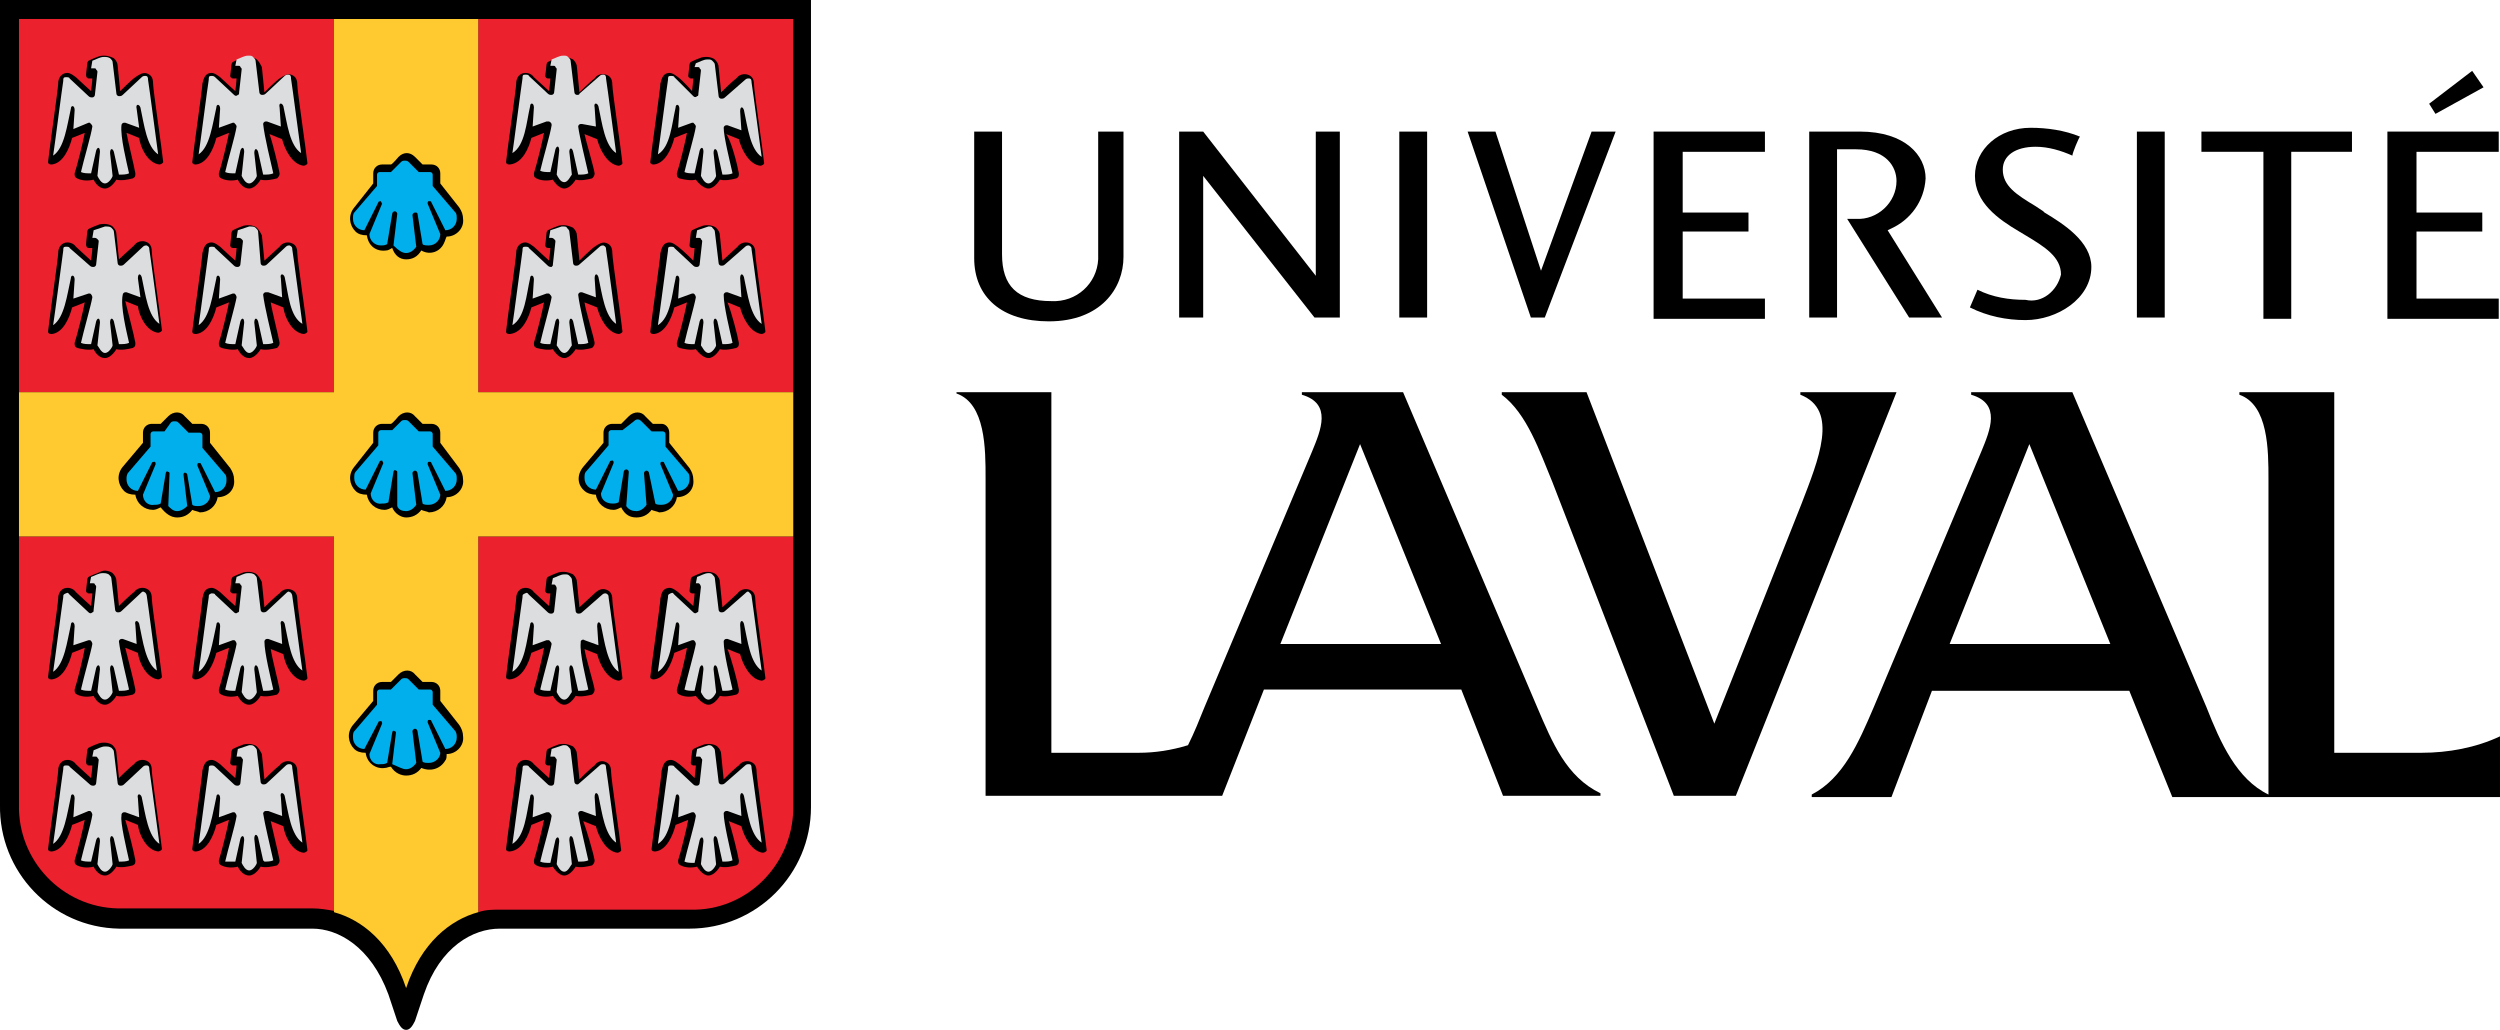 <svg xmlns="http://www.w3.org/2000/svg" xmlns:xlink="http://www.w3.org/1999/xlink" id="Layer_1" x="0px" y="0px" viewBox="0 0 197.6 81.4" style="enable-background:new 0 0 197.6 81.4;" xml:space="preserve"><style type="text/css">	.st0{fill:#EB212E;}	.st1{fill:#FFCA30;}	.st2{fill:#00AFEC;}	.st3{fill:#DCDDDE;}</style><path d="M86.8,10.4h2v9.9c0,2.5-1.8,5.1-5.9,5.1c-3.7,0-5.9-1.9-5.9-5v-10h2.2v9.7c0,2.5,1.2,3.7,3.9,3.7c2,0.1,3.6-1.4,3.7-3.3  c0-0.1,0-0.2,0-0.4C86.8,20.1,86.8,10.4,86.8,10.4z"></path><path d="M95.1,10.4h-1.9v14.7h1.9V13.9l8.8,11.2h2V10.4H104v11.4L95.1,10.4z"></path><path d="M112.8,10.4v14.7h-2.2V10.4H112.8z"></path><path d="M116,10.4h2.2l3.6,11l4-11h1.9l-5.6,14.7H121L116,10.4z"></path><path d="M139.5,10.4V12H133v4.8h5.2v1.5H133v5.3h6.5v1.6h-8.8V10.4H139.5z"></path><path d="M149.2,18.2l0.2-0.1c1.6-0.7,2.7-2.2,2.8-4c0-1.8-1.6-3.7-5.2-3.7h-4v14.7h2.2V11.8h1.5c2.4,0,3.2,1.4,3.2,2.5  c0,1.7-1.5,3.1-3.2,3h-0.1H146l4.9,7.8h2.6L149.2,18.2z"></path><path d="M162.9,21.7c0-1.4-1.3-2.2-2.8-3.1l-0.5-0.3c-1.7-1-3.5-2.3-3.5-4.4s1.9-3.8,4.4-3.8c1.3,0,2.7,0.2,3.9,0.7  c-0.1,0.1-0.6,1.3-0.6,1.5c-0.9-0.4-1.9-0.7-2.9-0.7c-1.6,0-2.6,0.7-2.6,1.8c0,1.3,1.1,2,2.6,2.9l0.6,0.4l0.1,0.1  c1.5,0.9,3.7,2.3,3.7,4.3c0,2.5-2.7,4.2-5.2,4.2c-1.5,0-3-0.3-4.4-1l0.6-1.4l0,0c1.2,0.6,2.5,0.8,3.8,0.8  C161.4,24,162.6,23,162.9,21.7z"></path><path d="M171.1,10.4v14.7h-2.2V10.4H171.1z"></path><path d="M185.9,10.4V12h-4.8v13.2h-2.2V12H174v-1.6H185.9z"></path><path d="M191,12v4.8h5.2v1.5H191v5.3h6.5v1.6h-8.8V10.4h8.8V12H191z"></path><path d="M195.4,5.6l0.9,1.3L192.5,9L192,8.2L195.4,5.6z"></path><path d="M142.3,31v0.2c3.1,1.2,1.4,5.2,0.1,8.6l-6.9,17.4L125.4,31h-6.7v0.2c2,1.5,3,4.5,4,6.9l9.6,24.8h4.9L149.9,31H142.3z"></path><path d="M197.6,58.2c-1.9,0.9-4.1,1.3-6.2,1.3h-6.9V31H177v0.2c2.3,0.8,2.3,4.4,2.3,6.7v24.9c-2.5-1.2-3.8-4.1-4.9-6.9L163.8,31h-8  v0.2c2.4,0.7,1.5,2.8,0.8,4.5l-8.5,20.2c-1.2,2.8-2.4,5.6-4.9,6.9V63h6.3l3.2-8.4h15.6l3.4,8.4h25.9V58.2z M154.1,50.9l6.3-15.8  l6.4,15.8H154.1z"></path><path d="M121.5,55.9L110.9,31h-8v0.2c2.4,0.7,1.5,2.8,0.8,4.5l0,0l-8.5,20.2c-0.4,1-0.8,2-1.3,3c-1.3,0.4-2.6,0.6-3.9,0.6h-6.9V31  h-7.5v0.1c2.3,0.8,2.3,4.4,2.3,6.7v25.1h18.7l3.3-8.4h15.6l3.3,8.4h7.7v-0.2C123.8,61.4,122.7,58.7,121.5,55.9z M101.2,50.9  l6.3-15.8l6.4,15.8H101.2z"></path><path d="M0,0v63.6c-0.1,5.3,4.1,9.7,9.4,9.8c0.1,0,0.1,0,0.2,0h15.1c2,0,4.6,1.4,6,5.2l0.7,2.1c0.2,0.4,0.4,0.7,0.7,0.7  c0.3,0,0.5-0.3,0.7-0.7l0.7-2.1c1.3-3.8,3.9-5.2,6-5.2h15c5.3,0,9.6-4.3,9.6-9.6c0-0.1,0-0.1,0-0.2V0H0z"></path><rect x="1.5" y="1.5" class="st0" width="24.9" height="29.5"></rect><path class="st0" d="M1.5,42.4v21.2c-0.1,4.4,3.4,8.1,7.8,8.2c0.1,0,0.2,0,0.3,0h15.1c0.6,0,1.2,0.1,1.7,0.2V42.4H1.5z"></path><rect x="37.8" y="1.5" class="st0" width="24.9" height="29.5"></rect><path class="st0" d="M37.8,72.1c0.6-0.2,1.1-0.2,1.7-0.2h15.1c4.4,0.1,8-3.5,8.1-7.9c0-0.1,0-0.2,0-0.3V42.4H37.8V72.1z"></path><path class="st1" d="M37.8,31V1.5H26.4V31H1.5v11.4h24.9v29.7c2.2,0.6,4.5,2.4,5.7,6c1.2-3.6,3.5-5.4,5.7-6V42.4h24.9V31H37.8z"></path><path d="M10.7,13.7c0,0.2,0,0.3-0.2,0.4c-0.4,0.1-0.9,0.2-1.3,0.1c0,0-0.4,0.7-0.9,0.7c-0.6,0-0.9-0.7-0.9-0.7  c-0.4,0.1-0.9,0.1-1.3-0.1c-0.2-0.1-0.2-0.2-0.2-0.4c0.2-0.6,0.7-2.6,0.8-3.2l-1,0.4c-0.2,0.8-0.7,2-1.6,2.1c-0.1,0-0.3,0-0.3-0.2  c0.1-1,0.8-5.8,0.8-6.2s0.2-0.7,0.5-0.8s0.5,0,0.9,0.3c0.3,0.3,1.2,1.1,1.2,1.1s0.1-0.8,0.1-1H7c-0.1,0-0.2-0.1-0.2-0.3L6.9,5  C6.9,4.9,7,4.8,7,4.8s0.4-0.2,0.7-0.3c0.2-0.1,0.4-0.1,0.6-0.1c0.2,0,0.5,0.1,0.7,0.2C9.2,4.8,9.3,5,9.3,5.2l0.2,2  c0,0,0.9-0.9,1.2-1.1c0.3-0.2,0.6-0.4,0.9-0.3s0.5,0.3,0.5,0.8s0.7,5.2,0.8,6.2c0,0.1-0.2,0.2-0.3,0.2c-0.9-0.1-1.5-1.3-1.6-2.1  l-1-0.4C10.1,11.1,10.6,13.1,10.7,13.7z"></path><path d="M22.1,13.7c0,0.2-0.1,0.3-0.2,0.4c-0.4,0.1-0.9,0.2-1.3,0.1c0,0-0.4,0.7-0.9,0.7c-0.6,0-0.9-0.7-0.9-0.7  c-0.4,0.1-0.9,0.1-1.3-0.1c-0.2-0.1-0.2-0.2-0.2-0.4c0.2-0.6,0.7-2.6,0.8-3.2l-1,0.4c-0.2,0.8-0.7,2-1.6,2.1c-0.1,0-0.3,0-0.3-0.2  c0.1-1,0.8-5.8,0.8-6.2c0.1-0.4,0.2-0.7,0.5-0.8s0.5,0,0.9,0.3c0.3,0.3,1.2,1.1,1.2,1.1s0.1-0.8,0.1-1h-0.3c-0.1,0-0.2-0.1-0.2-0.2  l0.1-0.9c0-0.1,0.1-0.2,0.1-0.2s0.4-0.2,0.7-0.3c0.2-0.1,0.4-0.1,0.6-0.1c0.2,0,0.5,0.1,0.6,0.2c0.2,0.2,0.3,0.4,0.4,0.6l0.2,2  c0,0,0.9-0.9,1.2-1.1C22.4,6,22.7,5.8,23,5.9s0.5,0.3,0.5,0.8s0.7,5.2,0.8,6.2c0,0.1-0.2,0.2-0.3,0.2c-0.9-0.1-1.5-1.3-1.7-2.1  l-1-0.4C21.5,11.1,22,13.1,22.1,13.7z"></path><path d="M10.7,27.1c0,0.2,0,0.3-0.2,0.4c-0.4,0.1-0.9,0.2-1.3,0.1c0,0-0.4,0.7-0.9,0.7c-0.6,0-0.9-0.7-0.9-0.7  c-0.4,0.1-0.9,0-1.3-0.1c-0.2-0.1-0.2-0.2-0.2-0.4c0.2-0.6,0.7-2.6,0.8-3.2l-1,0.4c-0.2,0.8-0.7,2-1.6,2.1c-0.1,0-0.3,0-0.3-0.2  c0.1-1,0.8-5.8,0.8-6.2s0.2-0.7,0.5-0.8c0.3-0.1,0.7,0,0.9,0.3l1.2,1.1c0,0,0.1-0.8,0.1-1H7c-0.1,0-0.2-0.1-0.2-0.3l0,0l0.1-1  c0-0.1,0.1-0.2,0.1-0.2s0.4-0.2,0.7-0.3c0.2-0.1,0.4-0.1,0.6-0.1c0.2,0,0.5,0.1,0.6,0.2c0.2,0.2,0.3,0.4,0.3,0.6l0.2,2l1.2-1.1  c0.2-0.3,0.6-0.4,0.9-0.3c0.3,0.1,0.5,0.3,0.5,0.8s0.7,5.2,0.8,6.2c0,0.1-0.2,0.2-0.3,0.2c-0.9-0.1-1.5-1.3-1.6-2.1l-1-0.4  C10.1,24.6,10.6,26.5,10.7,27.1z"></path><path d="M22.1,27.1c0,0.2-0.1,0.3-0.2,0.4c-0.4,0.1-0.9,0.2-1.3,0.1c0,0-0.4,0.7-0.9,0.7c-0.6,0-0.9-0.7-0.9-0.7  c-0.4,0.1-0.9,0-1.3-0.1c-0.2-0.1-0.2-0.2-0.2-0.4c0.2-0.6,0.7-2.6,0.8-3.2l-1,0.4c-0.2,0.8-0.7,2-1.6,2.1c-0.1,0-0.3,0-0.3-0.2  c0.1-1,0.8-5.8,0.8-6.2c0.1-0.4,0.2-0.7,0.5-0.8c0.3-0.1,0.5,0,0.9,0.3c0.3,0.3,1.2,1.1,1.2,1.1s0.1-0.8,0.1-1h-0.3  c-0.1,0-0.2-0.1-0.2-0.2l0,0l0.1-1c0-0.1,0.1-0.2,0.1-0.2s0.4-0.2,0.7-0.3c0.2-0.1,0.4-0.1,0.6-0.1c0.2,0,0.5,0.1,0.6,0.2  c0.2,0.2,0.3,0.4,0.4,0.6l0.2,2l1.2-1.1c0.2-0.3,0.6-0.4,0.9-0.3c0.3,0.1,0.5,0.3,0.5,0.8s0.7,5.2,0.8,6.2c0,0.1-0.2,0.2-0.3,0.2  c-0.9-0.1-1.5-1.3-1.6-2.1l-1-0.4C21.5,24.6,22,26.5,22.1,27.1z"></path><path d="M47,13.7c0,0.2-0.1,0.3-0.2,0.4c-0.4,0.1-0.9,0.2-1.3,0.1c0,0-0.4,0.7-0.9,0.7s-0.9-0.7-0.9-0.7c-0.4,0.1-0.9,0.1-1.3-0.1  c-0.2-0.1-0.2-0.2-0.2-0.4c0.2-0.6,0.7-2.6,0.8-3.2l-1,0.4c-0.2,0.8-0.7,2-1.7,2.1c-0.1,0-0.3,0-0.3-0.2c0.1-1,0.8-5.8,0.8-6.2  s0.2-0.7,0.5-0.8s0.7,0,0.9,0.3l1.2,1.1c0,0,0.1-0.8,0.1-1h-0.2c-0.1,0-0.2-0.1-0.2-0.2l0.1-0.9c0-0.1,0.1-0.2,0.1-0.2  s0.4-0.2,0.7-0.3c0.2-0.1,0.4-0.1,0.6-0.1s0.5,0.1,0.7,0.2c0.2,0.2,0.3,0.4,0.3,0.6l0.2,2c0,0,0.9-0.9,1.2-1.1  c0.2-0.3,0.5-0.4,0.9-0.3c0.3,0.1,0.5,0.3,0.5,0.8s0.7,5.2,0.8,6.2c0,0.1-0.2,0.2-0.3,0.2C48,13,47.4,11.8,47.2,11l-1-0.4  C46.3,11.1,46.9,13.1,47,13.7z"></path><path d="M58.4,13.7c0,0.2,0,0.3-0.2,0.4c-0.4,0.1-0.9,0.2-1.3,0.1c0,0-0.4,0.7-0.9,0.7s-1-0.7-1-0.7c-0.4,0.1-0.9,0-1.3-0.1  c-0.2-0.1-0.2-0.2-0.2-0.4c0.2-0.6,0.7-2.6,0.8-3.2l-1,0.4c-0.2,0.8-0.7,2-1.6,2.1c-0.1,0-0.3,0-0.3-0.2c0.1-1,0.8-5.8,0.8-6.2  c0.1-0.4,0.2-0.7,0.5-0.8s0.5,0,0.9,0.3s1.1,1.1,1.1,1.1s0.1-0.8,0.1-1h-0.2c-0.1,0-0.2-0.1-0.2-0.2l0.1-0.9c0-0.1,0.1-0.2,0.1-0.2  s0.4-0.2,0.7-0.3c0.2-0.1,0.4-0.1,0.6-0.1s0.5,0.1,0.6,0.2c0.2,0.2,0.3,0.4,0.3,0.6l0.2,2c0,0,0.9-0.9,1.2-1.1  c0.2-0.3,0.6-0.4,0.9-0.3c0.3,0.1,0.5,0.3,0.5,0.8s0.7,5.2,0.8,6.2c0,0.1-0.2,0.2-0.3,0.2c-0.9-0.1-1.5-1.3-1.7-2.1l-1-0.4  C57.8,11.1,58.3,13.1,58.4,13.7z"></path><path d="M47,27.1c0,0.2-0.1,0.3-0.2,0.4c-0.4,0.1-0.9,0.2-1.3,0.1c0,0-0.4,0.7-0.9,0.7s-0.9-0.7-0.9-0.7c-0.4,0.1-0.9,0-1.3-0.1  c-0.2-0.1-0.2-0.2-0.2-0.4c0.2-0.6,0.7-2.6,0.8-3.2l-1,0.4c-0.2,0.8-0.7,2-1.7,2.1c-0.1,0-0.3,0-0.3-0.2c0.1-1,0.8-5.8,0.8-6.2  s0.2-0.7,0.5-0.8s0.5,0,0.9,0.3l1.2,1.1c0,0,0.1-0.8,0.1-1h-0.2c-0.1,0-0.2-0.1-0.2-0.2l0.1-1c0-0.1,0.1-0.2,0.1-0.2  s0.4-0.2,0.7-0.3c0.2-0.1,0.4-0.1,0.6-0.1s0.5,0.1,0.7,0.2c0.2,0.2,0.3,0.4,0.3,0.6l0.2,2c0,0,0.9-0.9,1.2-1.1s0.6-0.4,0.9-0.3  s0.5,0.3,0.5,0.8s0.7,5.2,0.8,6.2c0,0.1-0.2,0.2-0.3,0.2c-0.9-0.1-1.5-1.3-1.7-2.1l-1-0.4C46.3,24.6,46.9,26.5,47,27.1z"></path><path d="M58.4,27.1c0,0.2,0,0.3-0.2,0.4c-0.4,0.1-0.9,0.2-1.3,0.1c0,0-0.4,0.7-0.9,0.7s-1-0.7-1-0.7c-0.4,0.1-0.9,0-1.3-0.1  c-0.2-0.1-0.2-0.2-0.2-0.4c0.2-0.6,0.7-2.6,0.8-3.2l-1,0.4c-0.2,0.8-0.7,2-1.6,2.1c-0.1,0-0.3,0-0.3-0.2c0.1-1,0.8-5.8,0.8-6.2  c0.1-0.4,0.2-0.7,0.5-0.8s0.5,0,0.9,0.3s1.2,1.1,1.2,1.1s0.1-0.8,0.1-1h-0.2c-0.1,0-0.2-0.1-0.2-0.2l0.1-1c0-0.1,0.1-0.2,0.1-0.2  s0.4-0.2,0.7-0.3c0.2-0.1,0.4-0.1,0.6-0.1s0.5,0.1,0.6,0.2c0.2,0.2,0.3,0.4,0.3,0.6l0.2,2l1.2-1.1c0.2-0.3,0.6-0.4,0.9-0.3  s0.5,0.3,0.5,0.8s0.7,5.2,0.8,6.2c0,0.1-0.2,0.2-0.3,0.2c-0.9-0.1-1.5-1.3-1.7-2.1l-1-0.4C57.8,24.6,58.3,26.5,58.4,27.1z"></path><path d="M10.7,54.5c0,0.2,0,0.3-0.2,0.4C10.1,55,9.6,55.1,9.2,55c0,0-0.4,0.7-0.9,0.7c-0.6,0-0.9-0.7-0.9-0.7  c-0.4,0.1-0.9,0.1-1.3-0.1c-0.2-0.1-0.2-0.2-0.2-0.4c0.2-0.6,0.7-2.6,0.8-3.3l-1,0.4c-0.2,0.8-0.7,2-1.6,2.1c-0.1,0-0.3,0-0.3-0.2  c0.1-1,0.8-5.8,0.8-6.2s0.2-0.7,0.5-0.8c0.3-0.1,0.7,0,0.9,0.3c0.2,0.2,1.2,1.1,1.2,1.1s0.1-0.8,0.1-1H7c-0.1,0-0.2-0.1-0.2-0.2  l0.1-0.9c0-0.1,0.1-0.2,0.1-0.2s0.4-0.2,0.7-0.3c0.2-0.1,0.4-0.2,0.6-0.2c0.2,0,0.5,0.1,0.6,0.2c0.2,0.2,0.3,0.4,0.3,0.6l0.2,2  c0,0,0.9-0.9,1.2-1.1c0.2-0.3,0.6-0.4,0.9-0.3c0.3,0.1,0.5,0.3,0.5,0.8s0.7,5.2,0.8,6.2c0,0.1-0.2,0.2-0.3,0.2  c-0.9-0.1-1.5-1.3-1.6-2.1l-1-0.4C10.1,52,10.6,53.9,10.7,54.5z"></path><path d="M22.1,54.5c0,0.2-0.1,0.3-0.2,0.4C21.5,55,21,55.1,20.6,55c0,0-0.4,0.7-0.9,0.7c-0.6,0-0.9-0.7-0.9-0.7  c-0.4,0.1-0.9,0.1-1.3-0.1c-0.2-0.1-0.2-0.2-0.2-0.4c0.2-0.6,0.7-2.6,0.8-3.3l-1,0.4c-0.2,0.8-0.7,2-1.6,2.1c-0.1,0-0.3,0-0.3-0.2  c0.1-1,0.8-5.8,0.8-6.2c0.1-0.5,0.2-0.7,0.5-0.8c0.3-0.1,0.5,0,0.9,0.3c0.3,0.3,1.2,1.1,1.2,1.1s0.1-0.8,0.1-1h-0.3  c-0.1,0-0.2-0.1-0.2-0.2l0.1-0.9c0-0.1,0.1-0.2,0.1-0.2s0.4-0.2,0.7-0.3c0.2-0.1,0.4-0.1,0.6-0.1c0.2,0,0.5,0.1,0.6,0.2  c0.2,0.2,0.3,0.4,0.4,0.6l0.2,2c0,0,0.9-0.9,1.2-1.1c0.2-0.3,0.6-0.4,0.9-0.3c0.3,0.1,0.5,0.3,0.5,0.8s0.7,5.2,0.8,6.2  c0,0.1-0.2,0.2-0.3,0.2c-0.9-0.1-1.5-1.3-1.6-2.1l-1-0.4C21.5,52,22,53.9,22.1,54.5z"></path><path d="M10.7,68c0,0.2,0,0.3-0.2,0.4c-0.4,0.1-0.9,0.2-1.3,0.1c0,0-0.4,0.7-0.9,0.7c-0.6,0-0.9-0.7-0.9-0.7  c-0.4,0.1-0.9,0.1-1.3-0.1c-0.2-0.1-0.2-0.2-0.2-0.4c0.2-0.6,0.7-2.6,0.8-3.2l-1,0.4c-0.2,0.8-0.7,2-1.6,2.1c-0.1,0-0.3,0-0.3-0.2  c0.1-1,0.8-5.8,0.8-6.2s0.2-0.7,0.5-0.8c0.3-0.1,0.7,0,0.9,0.3c0.2,0.2,1.2,1.1,1.2,1.1s0.1-0.8,0.1-1H7c-0.1,0-0.2-0.1-0.2-0.3l0,0  l0.1-0.9c0-0.1,0.1-0.2,0.1-0.2s0.4-0.2,0.7-0.3c0.2-0.1,0.4-0.1,0.6-0.1c0.2,0,0.5,0.1,0.6,0.2c0.2,0.2,0.3,0.4,0.3,0.6l0.2,2  c0,0,0.9-0.9,1.2-1.1c0.2-0.3,0.6-0.4,0.9-0.3c0.3,0.1,0.5,0.3,0.5,0.8s0.7,5.2,0.8,6.2c0,0.1-0.2,0.2-0.3,0.2  c-0.9-0.1-1.5-1.3-1.6-2.1l-1-0.4C10.1,65.4,10.6,67.4,10.7,68z"></path><path d="M22.1,68c0,0.2-0.1,0.3-0.2,0.4c-0.4,0.1-0.9,0.2-1.3,0.1c0,0-0.4,0.7-0.9,0.7c-0.6,0-0.9-0.7-0.9-0.7  c-0.4,0.1-0.9,0.1-1.3-0.1c-0.2-0.1-0.2-0.2-0.2-0.4c0.2-0.6,0.7-2.6,0.8-3.2l-1,0.4c-0.2,0.8-0.7,2-1.6,2.1c-0.1,0-0.3,0-0.3-0.2  c0.1-1,0.8-5.8,0.8-6.2c0.1-0.4,0.2-0.7,0.5-0.8c0.3-0.1,0.5,0,0.9,0.3c0.3,0.3,1.2,1.1,1.2,1.1s0.1-0.8,0.1-1h-0.3  c-0.1,0-0.2-0.1-0.2-0.2l0.1-0.9c0-0.1,0.1-0.2,0.1-0.2s0.4-0.2,0.7-0.3c0.2-0.1,0.4-0.1,0.6-0.1c0.2,0,0.5,0.1,0.6,0.2  c0.2,0.2,0.3,0.4,0.4,0.6l0.2,2c0,0,0.9-0.9,1.2-1.1c0.2-0.3,0.6-0.4,0.9-0.3c0.3,0.1,0.5,0.3,0.5,0.8s0.7,5.2,0.8,6.2  c0,0.1-0.2,0.2-0.3,0.2c-0.9-0.1-1.5-1.3-1.6-2.1l-1-0.4C21.5,65.4,22,67.4,22.1,68z"></path><path d="M47,54.5c0,0.2-0.1,0.3-0.2,0.4c-0.4,0.1-0.9,0.2-1.3,0.1c0,0-0.4,0.7-0.9,0.7S43.7,55,43.7,55c-0.4,0.1-0.9,0.1-1.3-0.1  c-0.2-0.1-0.2-0.2-0.2-0.4c0.2-0.6,0.7-2.6,0.8-3.3l-1,0.4c-0.2,0.8-0.7,2-1.7,2.1c-0.1,0-0.3,0-0.3-0.2c0.1-1,0.8-5.8,0.8-6.2  s0.2-0.7,0.5-0.8c0.3-0.1,0.7,0,0.9,0.3l1.2,1.1c0,0,0.1-0.8,0.1-1h-0.2c-0.1,0-0.2-0.1-0.2-0.2l0.1-0.9c0-0.1,0.1-0.2,0.1-0.2  s0.4-0.2,0.7-0.3c0.2-0.1,0.4-0.1,0.6-0.1s0.5,0.1,0.7,0.2c0.2,0.2,0.3,0.4,0.3,0.6l0.2,2l1.2-1.1c0.3-0.3,0.6-0.4,0.9-0.3  s0.5,0.3,0.5,0.8s0.7,5.2,0.8,6.2c0,0.1-0.2,0.2-0.3,0.2c-0.9-0.1-1.5-1.3-1.7-2.1l-1-0.4C46.3,52,46.9,53.9,47,54.5z"></path><path d="M58.4,54.5c0,0.2,0,0.3-0.2,0.4c-0.4,0.1-0.9,0.2-1.3,0.1c0,0-0.4,0.7-0.9,0.7S55,55,55,55c-0.4,0.1-0.9,0.1-1.3-0.1  c-0.2-0.1-0.2-0.2-0.2-0.4c0.2-0.6,0.7-2.6,0.8-3.3l-1,0.4c-0.2,0.8-0.7,2-1.6,2.1c-0.1,0-0.3,0-0.3-0.2c0.1-1,0.8-5.8,0.8-6.2  c0.1-0.5,0.2-0.7,0.5-0.8s0.5,0,0.9,0.3l1.2,1.1c0,0,0.1-0.8,0.1-1h-0.2c-0.1,0-0.2-0.1-0.2-0.2l0.1-0.9c0-0.1,0.1-0.2,0.1-0.2  s0.4-0.2,0.7-0.3c0.2-0.1,0.4-0.1,0.6-0.1s0.5,0.1,0.6,0.2c0.2,0.2,0.3,0.4,0.3,0.6l0.2,2l1.2-1.1c0.2-0.3,0.6-0.4,0.9-0.3  s0.5,0.3,0.5,0.8s0.7,5.2,0.8,6.2c0,0.1-0.2,0.2-0.3,0.2c-0.9-0.1-1.5-1.3-1.7-2.1l-1-0.4C57.8,52,58.3,53.9,58.4,54.5z"></path><path d="M47,68c0,0.2-0.1,0.3-0.2,0.4c-0.4,0.1-0.9,0.2-1.3,0.1c0,0-0.4,0.7-0.9,0.7s-0.9-0.7-0.9-0.7c-0.4,0.1-0.9,0.1-1.3-0.1  c-0.2-0.1-0.2-0.2-0.2-0.4c0.2-0.6,0.7-2.6,0.8-3.2l-1,0.4c-0.2,0.8-0.7,2-1.7,2.1c-0.1,0-0.3,0-0.3-0.2c0.1-1,0.8-5.8,0.8-6.2  s0.2-0.7,0.5-0.8c0.3-0.1,0.7,0,0.9,0.3l1.2,1.1c0,0,0.1-0.8,0.1-1h-0.2c-0.1,0-0.2-0.1-0.2-0.2l0.1-0.9c0-0.1,0.1-0.2,0.1-0.2  s0.4-0.2,0.7-0.3c0.2-0.1,0.4-0.1,0.6-0.1s0.5,0.1,0.7,0.2c0.2,0.2,0.3,0.4,0.3,0.6l0.2,2c0,0,0.9-0.9,1.2-1.1  c0.2-0.3,0.5-0.4,0.8-0.3s0.5,0.3,0.5,0.8s0.7,5.2,0.8,6.2c0,0.1-0.2,0.2-0.3,0.2c-0.9-0.1-1.5-1.3-1.7-2.1l-1-0.4  C46.3,65.4,46.9,67.4,47,68z"></path><path d="M58.4,68c0,0.2,0,0.3-0.2,0.4c-0.4,0.1-0.9,0.2-1.3,0.1c0,0-0.4,0.7-0.9,0.7s-0.9-0.7-0.9-0.7c-0.4,0.1-0.9,0.1-1.3-0.1  c-0.2-0.1-0.2-0.2-0.2-0.4c0.2-0.6,0.7-2.6,0.8-3.2l-1,0.4c-0.2,0.8-0.7,2-1.6,2.1c-0.1,0-0.3,0-0.3-0.2c0.1-1,0.8-5.8,0.8-6.2  c0.1-0.4,0.2-0.7,0.5-0.8s0.5,0,0.9,0.3s1.2,1.1,1.2,1.1s0.1-0.8,0.1-1h-0.2c-0.1,0-0.2-0.1-0.2-0.2l0.1-0.9c0-0.1,0.1-0.2,0.1-0.2  s0.4-0.2,0.7-0.3c0.2-0.1,0.4-0.1,0.6-0.1s0.5,0.1,0.6,0.2c0.2,0.2,0.3,0.4,0.3,0.6l0.2,2c0,0,0.9-0.9,1.2-1.1  c0.2-0.3,0.6-0.4,0.9-0.3s0.5,0.3,0.5,0.8s0.7,5.2,0.8,6.2c0,0.1-0.2,0.2-0.3,0.2c-0.9-0.1-1.5-1.3-1.7-2.1l-1-0.4  C57.8,65.4,58.3,67.4,58.4,68z"></path><path d="M32.1,20.5c0.5,0,0.9-0.2,1.2-0.7c0.7,0.4,1.5,0.1,1.8-0.6c0.1-0.2,0.1-0.3,0.2-0.5c0.8,0,1.4-0.7,1.3-1.4  c0-0.3-0.1-0.6-0.3-0.9l-1.5-1.9v-0.8c0-0.4-0.3-0.7-0.7-0.7h-0.7c-0.1-0.1-0.6-0.6-0.6-0.6c-0.4-0.4-0.9-0.4-1.3,0  c0,0-0.5,0.6-0.6,0.6h-0.7c-0.4,0-0.7,0.3-0.7,0.7v0.8L28,16.4c-0.5,0.6-0.4,1.4,0.1,1.9c0.2,0.2,0.5,0.3,0.9,0.3  c0.1,0.8,0.7,1.3,1.5,1.2c0.2,0,0.3-0.1,0.5-0.2C31.2,20.2,31.6,20.5,32.1,20.5z"></path><path d="M32.1,40.9c0.5,0,0.9-0.2,1.2-0.6c0.2,0.1,0.4,0.1,0.6,0.2c0.7,0,1.3-0.5,1.4-1.2c0.8,0,1.4-0.7,1.3-1.4  c0-0.3-0.1-0.6-0.3-0.9l-1.5-2v-0.8c0-0.4-0.3-0.7-0.7-0.7l0,0h-0.7c-0.1-0.1-0.6-0.6-0.6-0.6c-0.3-0.4-0.9-0.4-1.3,0l0,0  c0,0-0.5,0.6-0.6,0.6h-0.7c-0.4,0-0.7,0.3-0.7,0.7l0,0V35L28,36.9c-0.5,0.6-0.4,1.4,0.1,1.9c0.2,0.2,0.5,0.3,0.9,0.3  c0.1,0.7,0.7,1.2,1.4,1.2c0.2,0,0.4-0.1,0.6-0.2C31.2,40.6,31.7,40.9,32.1,40.9z"></path><path d="M14,40.9c0.5,0,0.9-0.2,1.2-0.6c0.2,0.1,0.4,0.1,0.6,0.2c0.7,0,1.3-0.5,1.4-1.2c0.8,0,1.4-0.6,1.3-1.4  c0-0.3-0.1-0.6-0.3-0.9l-1.6-2v-0.8c0-0.4-0.3-0.7-0.7-0.7l0,0h-0.7c-0.1-0.1-0.6-0.6-0.6-0.6c-0.3-0.4-0.9-0.4-1.3,0l0,0l-0.6,0.6  H12c-0.4,0-0.7,0.3-0.7,0.7l0,0V35l-1.6,1.9c-0.5,0.6-0.4,1.4,0.1,1.9c0.2,0.2,0.5,0.3,0.9,0.3c0.1,0.7,0.7,1.2,1.4,1.2  c0.2,0,0.4-0.1,0.6-0.2C13.1,40.6,13.5,40.9,14,40.9z"></path><path d="M50.3,40.9c0.5,0,0.9-0.2,1.2-0.6c0.2,0.1,0.4,0.1,0.6,0.2c0.7,0,1.3-0.5,1.4-1.2c0.8,0,1.4-0.6,1.3-1.4  c0-0.3-0.1-0.6-0.3-0.9l-1.6-2v-0.8c0-0.4-0.3-0.7-0.6-0.7l0,0h-0.7L51,32.9c-0.3-0.4-0.9-0.4-1.3,0l0,0l-0.6,0.6h-0.7  c-0.4,0-0.7,0.3-0.7,0.7l0,0V35l-1.6,1.9c-0.5,0.6-0.5,1.4,0.1,1.9c0.2,0.2,0.6,0.3,0.9,0.3c0.1,0.7,0.7,1.2,1.4,1.2  c0.2,0,0.4-0.1,0.6-0.2C49.4,40.7,49.8,40.9,50.3,40.9z"></path><path d="M32.1,61.3c0.5,0,0.9-0.2,1.2-0.6c0.7,0.3,1.5,0.1,1.9-0.6c0.1-0.1,0.1-0.3,0.1-0.5c0.8,0,1.4-0.7,1.3-1.4  c0-0.3-0.1-0.6-0.3-0.9l-1.5-1.9v-0.8c0-0.4-0.3-0.7-0.7-0.7h-0.7l-0.6-0.6c-0.3-0.4-0.9-0.4-1.3,0l0,0l-0.6,0.6h-0.7  c-0.4,0-0.7,0.3-0.7,0.7v0.8l-1.6,1.9c-0.5,0.6-0.4,1.4,0.1,1.9c0.2,0.2,0.5,0.3,0.9,0.3c0.1,0.8,0.8,1.3,1.5,1.2  c0.2,0,0.3-0.1,0.5-0.1C31.2,61.1,31.7,61.3,32.1,61.3z"></path><path class="st2" d="M32.1,20c0.3,0,0.6-0.2,0.8-0.5L32.6,17c0-0.1,0.1-0.2,0.2-0.2c0.1,0,0.2,0,0.2,0.1l0,0l0.4,2.4  c0.1,0.1,0.3,0.1,0.5,0.1c0.5,0,0.9-0.4,0.9-0.9l-1-2.4c0-0.1,0-0.2,0.1-0.2l0,0c0.1,0,0.2,0,0.2,0.1l1.1,2.2l0,0  c0.5,0,0.9-0.4,0.9-0.9c0-0.2,0-0.4-0.1-0.5l-1.8-2.1v-0.9c0-0.1-0.1-0.2-0.2-0.2l0,0h-0.9l-0.8-0.8c-0.1-0.1-0.2-0.1-0.3-0.1  c-0.1,0-0.2,0-0.3,0.1l-0.8,0.8H30c-0.1,0-0.2,0.1-0.2,0.2l0,0v0.9L28,16.8c-0.1,0.1-0.1,0.3-0.1,0.5c0,0.5,0.4,0.9,0.9,0.9l0,0  l1.1-2.2c0-0.1,0.2-0.1,0.2-0.1l0.1,0.2l0,0l-1,2.4c0,0.5,0.4,0.9,0.9,0.9c0.2,0,0.3,0,0.5-0.1l0.4-2.4c0-0.1,0.1-0.2,0.2-0.2l0,0  c0.1,0,0.2,0.1,0.2,0.2l-0.3,2.5C31.5,19.8,31.8,20,32.1,20z"></path><path class="st2" d="M32.1,40.4c0.3,0,0.6-0.2,0.8-0.5l-0.3-2.5c0-0.1,0.1-0.2,0.2-0.2l0,0c0.1,0,0.2,0.1,0.2,0.2l0.4,2.4  c0.1,0.1,0.3,0.1,0.5,0.1c0.5,0,0.9-0.4,0.9-0.8l-1-2.4c0-0.1,0-0.2,0.1-0.2l0,0c0.1,0,0.2,0,0.2,0.1l1.1,2.2l0,0  c0.5,0,0.9-0.4,0.9-0.9c0-0.2,0-0.4-0.1-0.5l-1.8-2.1v-1c0-0.1-0.1-0.2-0.2-0.2l0,0h-0.9l-0.8-0.8c-0.1-0.1-0.2-0.1-0.3-0.1  c-0.1,0-0.2,0-0.3,0.1L31,34h-0.9c-0.1,0-0.2,0.1-0.2,0.2l0,0v1l-1.8,2.1C28,37.4,28,37.6,28,37.8c0,0.5,0.4,0.9,0.9,0.9l0,0  l1.1-2.2c0-0.1,0.2-0.1,0.2-0.1l0.1,0.2l-1,2.4c0,0.5,0.4,0.9,0.9,0.8c0.2,0,0.3,0,0.5-0.1l0.4-2.4c0-0.1,0.1-0.2,0.2-0.1  c0.1,0,0.1,0.1,0.1,0.1V40C31.5,40.3,31.8,40.4,32.1,40.4z"></path><path class="st2" d="M14,40.4c0.3,0,0.6-0.2,0.8-0.4l-0.3-2.5c0-0.1,0.1-0.2,0.2-0.1c0.1,0,0.1,0.1,0.1,0.1l0.4,2.4  c0.1,0.1,0.3,0.1,0.5,0.1c0.5,0,0.9-0.4,0.9-0.8l-1-2.4c0-0.1,0-0.2,0.1-0.2l0,0c0.1,0,0.2,0,0.2,0.1l1.1,2.2l0,0  c0.5,0,0.9-0.4,0.9-0.9l0,0c0-0.2,0-0.4-0.1-0.5L16,35.4v-1c0-0.1-0.1-0.2-0.2-0.2l0,0h-0.9l-0.8-0.8c-0.1-0.1-0.2-0.1-0.3-0.1  s-0.2,0-0.3,0.1L13,34.1h-0.9c-0.1,0-0.2,0.1-0.2,0.2l0,0v1l-1.8,2.1C10,37.6,10,37.7,10,37.9c0,0.5,0.4,0.9,0.9,0.9l0,0l0,0  l1.1-2.2c0-0.1,0.2-0.1,0.2-0.1c0.1,0,0.1,0.1,0.1,0.2l0,0l-1,2.4c0,0.5,0.4,0.9,0.9,0.8c0.2,0,0.3,0,0.5-0.1l0.4-2.4  c0-0.1,0.1-0.2,0.2-0.1c0.1,0,0.1,0.1,0.1,0.1L13.3,40C13.5,40.2,13.7,40.4,14,40.4z"></path><path class="st2" d="M50.3,40.4c0.3,0,0.6-0.2,0.8-0.5l-0.2-2.5c0-0.1,0.1-0.2,0.2-0.2s0.2,0.1,0.2,0.2l0.5,2.4  c0.1,0.1,0.3,0.1,0.5,0.1c0.5,0,0.9-0.4,0.9-0.8l-1-2.4c0-0.1,0-0.2,0.1-0.2l0,0c0.1,0,0.2,0,0.2,0.1l1.1,2.2l0,0  c0.5,0,0.9-0.4,0.9-0.9l0,0c0-0.2,0-0.4-0.1-0.5l-1.8-2.1v-1c0-0.1-0.1-0.2-0.2-0.2l0,0h-0.9l-0.8-0.8c-0.2-0.2-0.4-0.2-0.6,0l0,0  L49.2,34h-0.9c-0.1,0-0.2,0.1-0.2,0.2l0,0v1l-1.8,2.1c-0.1,0.1-0.1,0.3-0.1,0.5c0,0.5,0.4,0.9,0.9,0.9l0,0l0,0l1.1-2.2  c0-0.1,0.2-0.1,0.2-0.1c0.1,0,0.1,0.1,0.1,0.2l0,0l-1,2.4c0,0.5,0.4,0.8,0.9,0.8c0.2,0,0.3,0,0.5-0.1l0.4-2.4c0-0.1,0.1-0.2,0.2-0.2  s0.2,0.1,0.2,0.2l0,0L49.5,40C49.7,40.3,50,40.4,50.3,40.4z"></path><path class="st2" d="M32.1,60.8c0.3,0,0.6-0.2,0.8-0.5l-0.3-2.5c0-0.1,0.1-0.2,0.2-0.2l0,0c0.1,0,0.2,0.1,0.2,0.2l0.4,2.4  c0.1,0.1,0.3,0.1,0.5,0.1c0.5,0,0.9-0.4,0.9-0.8l-1-2.4c0-0.1,0-0.2,0.1-0.2l0,0c0.1,0,0.2,0,0.2,0.1l1.1,2.2l0,0  c0.5,0,0.9-0.4,0.9-0.9l0,0c0-0.2,0-0.3-0.1-0.5l-1.8-2.1v-1c0-0.1-0.1-0.2-0.2-0.2l0,0h-0.9l-0.8-0.8c-0.1-0.1-0.2-0.1-0.3-0.1  c-0.1,0-0.2,0-0.3,0.1l-0.8,0.8H30c-0.1,0-0.2,0.1-0.2,0.2l0,0v1L28,57.8c-0.1,0.1-0.1,0.3-0.1,0.5c0,0.5,0.4,0.9,0.9,0.9l0,0l0,0  l1.1-2.1c0-0.1,0.1-0.1,0.2-0.1l0,0c0.1,0,0.1,0.1,0.1,0.2l0,0l-1,2.4c0,0.5,0.4,0.9,0.9,0.8c0.2,0,0.3,0,0.5-0.1l0.4-2.4  c0-0.1,0.1-0.2,0.2-0.1c0.1,0,0.1,0.1,0.1,0.1L31,60.4C31.5,60.6,31.8,60.8,32.1,60.8z"></path><path class="st3" d="M10.2,13.7c-0.2,0.1-0.5,0.1-0.7,0.1H9.4l0,0L9,12c-0.1-0.3-0.3-0.3-0.3,0.1l0.2,1.8c0,0.1-0.3,0.6-0.6,0.6  s-0.5-0.4-0.6-0.6L7.9,12c0-0.4-0.2-0.4-0.3-0.1l-0.4,1.8l0,0H7.1c-0.2,0-0.5,0-0.7-0.1c0.2-0.9,0.8-2.9,0.9-3.6  c0-0.1-0.1-0.2-0.2-0.3l0,0H7l-1.2,0.5l0.1-1.5c0-0.4-0.3-0.4-0.3-0.1c-0.3,1.3-0.5,3.1-1.4,3.7C4.3,11.7,4.9,7,5,6.4  c0-0.2,0-0.3,0.2-0.3c0.1,0,0.3,0,0.3,0.1L7,7.6c0.1,0.1,0.2,0.1,0.3,0.1s0.2-0.1,0.2-0.2l0.2-1.8c0-0.1,0-0.1-0.1-0.2  c0-0.1-0.1-0.1-0.2-0.1H7.2l0.1-0.6c0.3-0.1,0.6-0.3,0.9-0.3h0.1c0.1,0,0.2,0,0.4,0.1c0.1,0.1,0.2,0.2,0.2,0.3l0.3,2.5  c0,0.1,0.1,0.2,0.2,0.2c0.1,0,0.2,0,0.3-0.1l1.5-1.4C11.3,6,11.4,6,11.5,6c0.2,0,0.2,0.2,0.2,0.3c0.1,0.6,0.7,5.2,0.8,5.9  c-0.9-0.6-1.1-2.3-1.4-3.7c-0.1-0.3-0.4-0.3-0.3,0.1l0.2,1.5L9.9,9.7H9.8c-0.1,0-0.2,0.1-0.2,0.2l0,0C9.5,10.8,10,12.8,10.2,13.7z"></path><path class="st3" d="M21.6,13.7c-0.2,0.1-0.5,0.1-0.7,0.1h-0.1l0,0L20.4,12c-0.1-0.3-0.3-0.3-0.3,0.1l0.2,1.8c0,0.1-0.3,0.6-0.6,0.6  s-0.5-0.4-0.6-0.6l0.2-1.9c0-0.4-0.2-0.4-0.3-0.1l-0.4,1.8l0,0h-0.1c-0.2,0-0.5,0-0.7-0.1c0.2-0.9,0.8-2.9,0.9-3.6  c0-0.1-0.1-0.2-0.2-0.3l0,0h-0.1l-1.1,0.4l0.1-1.5c0-0.4-0.3-0.4-0.3-0.1c-0.3,1.3-0.5,3.1-1.4,3.7c0.1-0.6,0.7-5.3,0.8-5.9  c0-0.2,0-0.3,0.2-0.3c0.1,0,0.2,0,0.3,0.1l1.5,1.4c0.1,0.1,0.2,0.1,0.3,0c0.1,0,0.1-0.1,0.1-0.2l0.2-1.8c0-0.1,0-0.1-0.1-0.2  c0-0.1-0.1-0.1-0.2-0.1h-0.2l0.1-0.5c0.3-0.1,0.6-0.3,0.9-0.3h0.1c0.1,0,0.2,0,0.3,0.1s0.2,0.2,0.2,0.3l0.3,2.5  c0,0.1,0.1,0.2,0.2,0.2c0.1,0,0.2,0,0.3-0.1L22.5,6c0.1-0.1,0.2-0.1,0.3-0.1C23,5.9,23,6.1,23,6.2c0.1,0.6,0.7,5.2,0.8,5.9  c-0.9-0.6-1.1-2.3-1.4-3.7c-0.1-0.3-0.4-0.3-0.3,0.1l0.1,1.5l-1.1-0.4H21c-0.1,0-0.2,0.1-0.2,0.2l0,0C20.9,10.8,21.4,12.8,21.6,13.7  z"></path><path class="st3" d="M10.2,27.1c-0.2,0.1-0.5,0.1-0.7,0.1H9.4l0,0L9,25.4c-0.1-0.3-0.3-0.3-0.3,0.1l0.2,1.8c0,0.1-0.3,0.6-0.6,0.6  s-0.5-0.5-0.6-0.6l0.2-1.8c0-0.4-0.2-0.4-0.3-0.1l-0.4,1.8l0,0H7.1c-0.2,0-0.5,0-0.7-0.1c0.2-0.9,0.8-3,0.9-3.6  c0-0.1-0.1-0.3-0.2-0.3l0,0H7l-1.2,0.4l0.1-1.5c0-0.4-0.3-0.4-0.3-0.1c-0.3,1.3-0.5,3.1-1.4,3.7c0.1-0.6,0.7-5.2,0.8-5.9  c0-0.2,0-0.3,0.2-0.3c0.1,0,0.3,0,0.3,0.1L7.1,21c0.1,0.1,0.2,0.1,0.3,0.1s0.2-0.1,0.2-0.2l0.2-1.8c0-0.1,0-0.1-0.1-0.2  c0,0-0.1-0.1-0.2-0.1H7.3l0.1-0.6C7.7,18.1,8,18,8.3,17.9h0.1c0.1,0,0.3,0,0.4,0.1C8.9,18.1,9,18.2,9,18.3l0.3,2.5  c0,0.1,0.1,0.2,0.2,0.2c0.1,0,0.2,0,0.3-0.1l1.5-1.4c0.1-0.1,0.2-0.1,0.3-0.1c0.2,0.1,0.2,0.2,0.2,0.3c0.1,0.6,0.7,5.2,0.8,5.9  c-0.9-0.6-1.1-2.3-1.4-3.7c-0.1-0.3-0.3-0.3-0.3,0.1l0.2,1.5L10,23.1H9.9c-0.1,0-0.2,0.1-0.2,0.2l0,0C9.5,24.2,10,26.2,10.2,27.1z"></path><path class="st3" d="M21.6,27.1c-0.2,0.1-0.5,0.1-0.7,0.1h-0.1l0,0l-0.4-1.8c-0.1-0.3-0.3-0.3-0.3,0.1l0.2,1.8  c0,0.1-0.3,0.6-0.6,0.6s-0.5-0.5-0.6-0.6l0.2-1.8c0-0.4-0.2-0.4-0.3-0.1l-0.4,1.8l0,0h-0.1c-0.2,0-0.5,0-0.7-0.1  c0.2-0.9,0.8-3,0.9-3.6c0-0.1-0.1-0.3-0.2-0.3l0,0h-0.1l-1.1,0.4l0.1-1.5c0-0.4-0.3-0.4-0.3-0.1c-0.3,1.3-0.5,3.1-1.4,3.7  c0.1-0.6,0.7-5.2,0.8-5.9c0-0.2,0-0.3,0.2-0.3c0.1,0,0.3,0,0.3,0.1l1.5,1.4c0.1,0.1,0.2,0.1,0.3,0.1S19,21,19,20.9l0.2-1.8  c0-0.1,0-0.1-0.1-0.2c0,0-0.1-0.1-0.2-0.1h-0.2l0.1-0.6c0.3-0.1,0.6-0.2,0.9-0.3h0.1c0.1,0,0.3,0,0.4,0.1c0.1,0.1,0.2,0.2,0.2,0.3  l0.2,2.5c0,0.1,0.1,0.2,0.2,0.2c0.1,0,0.2,0,0.3-0.1l1.5-1.4c0.1-0.1,0.2-0.1,0.3-0.1c0.2,0.1,0.2,0.2,0.2,0.3  c0.1,0.6,0.7,5.2,0.8,5.9c-1-0.6-1.1-2.3-1.4-3.7c-0.1-0.3-0.4-0.3-0.3,0.1l0.1,1.5l-1.1-0.4H21c-0.1,0-0.2,0.1-0.2,0.2l0,0  C20.9,24.2,21.4,26.2,21.6,27.1z"></path><path class="st3" d="M46.5,13.7c-0.2,0.1-0.5,0.1-0.7,0.1h-0.1l0,0L45.3,12c-0.1-0.4-0.3-0.3-0.3,0l0.2,1.8  c-0.1,0.1-0.3,0.6-0.6,0.6c-0.3,0-0.5-0.4-0.6-0.6l0.2-1.9c0-0.4-0.2-0.4-0.3-0.1l-0.4,1.8l0,0h-0.1c-0.2,0-0.5,0-0.7-0.1  c0.2-0.9,0.8-2.9,0.9-3.6c0-0.1,0-0.2-0.2-0.3c0,0,0,0-0.1,0h-0.1L42.1,10l0.1-1.5c0-0.4-0.3-0.4-0.3-0.1c-0.3,1.3-0.4,3.1-1.4,3.7  c0.1-0.6,0.7-5.3,0.8-5.9c0-0.2,0-0.3,0.2-0.3c0.1,0,0.3,0,0.3,0.1l1.5,1.4c0.1,0.1,0.2,0.1,0.3,0.1c0.1,0,0.2-0.1,0.2-0.2L44,5.5  c0-0.1,0-0.1-0.1-0.2c0-0.1-0.1-0.1-0.2-0.1h-0.2l0.1-0.5c0.3-0.1,0.6-0.3,0.9-0.3h0.1c0.1,0,0.2,0,0.3,0.1c0.1,0.1,0.2,0.2,0.2,0.3  l0.3,2.5c0,0.1,0.1,0.2,0.2,0.2s0.2,0,0.2-0.1L47.4,6c0.1-0.1,0.2-0.1,0.3-0.1c0.2,0,0.2,0.2,0.2,0.3c0.1,0.6,0.7,5.2,0.8,5.9  c-0.9-0.6-1.1-2.3-1.4-3.7c-0.1-0.3-0.4-0.3-0.3,0.1l0.1,1.5L46,9.8h-0.1c-0.1,0-0.2,0.1-0.2,0.2l0,0C45.8,10.8,46.3,12.8,46.5,13.7  z"></path><path class="st3" d="M57.9,13.7c-0.2,0.1-0.5,0.1-0.7,0.1h-0.1l0,0L56.7,12c-0.1-0.3-0.3-0.3-0.3,0.1l0.2,1.8c0,0.1-0.3,0.6-0.6,0.6  c-0.3,0-0.5-0.4-0.6-0.6l0.2-1.9c0-0.4-0.2-0.4-0.3-0.1l-0.4,1.8l0,0h-0.1c-0.2,0-0.5,0-0.7-0.1c0.2-0.9,0.8-2.9,0.9-3.6  c0-0.1-0.1-0.2-0.2-0.3l0,0h-0.1l-1.1,0.4l0.1-1.5c0-0.4-0.3-0.4-0.3-0.1c-0.3,1.3-0.4,3.1-1.4,3.7c0.1-0.6,0.7-5.3,0.8-5.9  c0-0.2,0-0.3,0.2-0.3c0.1,0,0.3,0,0.3,0.1l1.5,1.5c0.1,0.1,0.2,0.1,0.3,0c0.1,0,0.1-0.1,0.1-0.2l0.2-1.8c0-0.1,0-0.1-0.1-0.2  c0-0.1-0.1-0.1-0.2-0.1h-0.2L55,5c0.3-0.1,0.6-0.3,0.9-0.3H56c0.1,0,0.2,0,0.3,0.1c0.1,0.1,0.2,0.2,0.2,0.3l0.3,2.5  c0,0.1,0.1,0.2,0.2,0.2s0.2,0,0.3-0.1l1.6-1.4c0.1-0.1,0.2-0.1,0.3-0.1c0.2,0,0.2,0.2,0.2,0.3c0.1,0.6,0.7,5.2,0.8,5.9  c-0.9-0.6-1.1-2.3-1.4-3.7c-0.1-0.3-0.3-0.3-0.3,0.1l0.1,1.5l-1.1-0.4h-0.1c-0.1,0-0.2,0.1-0.2,0.2l0,0  C57.2,10.8,57.7,12.8,57.9,13.7z"></path><path class="st3" d="M46.5,27.1c-0.2,0.1-0.5,0.1-0.7,0.1h-0.1l0,0l-0.4-1.8c-0.1-0.3-0.3-0.3-0.3,0.1l0.2,1.8  c-0.1,0.1-0.3,0.6-0.6,0.6c-0.3,0-0.5-0.5-0.6-0.6l0.2-1.8c0-0.4-0.2-0.4-0.3-0.1l-0.4,1.8l0,0h-0.1c-0.2,0-0.5,0-0.7-0.1  c0.2-0.9,0.8-3,0.9-3.6c0-0.1-0.1-0.2-0.2-0.3c0,0,0,0-0.1,0h-0.1l-1.1,0.4l0.1-1.5c0-0.4-0.3-0.4-0.3-0.1c-0.3,1.3-0.4,3.1-1.4,3.7  c0.1-0.6,0.7-5.2,0.8-5.9c0-0.2,0-0.3,0.2-0.3c0.1,0,0.3,0,0.3,0.1l1.5,1.4c0.1,0.1,0.2,0.1,0.3,0.1c0.1-0.1,0.1-0.1,0.1-0.2  l0.2-1.8c0-0.1,0-0.1-0.1-0.2c0,0-0.1-0.1-0.2-0.1h-0.2l0.1-0.6c0.3-0.1,0.6-0.2,0.9-0.3h0.1c0.1,0,0.3,0,0.3,0.1  c0.1,0.1,0.2,0.2,0.2,0.3l0.3,2.5c0,0.1,0.1,0.2,0.2,0.2s0.2,0,0.3-0.1l1.6-1.4c0.1-0.1,0.2-0.1,0.3-0.1c0.2,0.1,0.2,0.2,0.2,0.3  c0.1,0.6,0.7,5.2,0.8,5.9c-0.9-0.6-1.1-2.3-1.4-3.7C47.2,21.6,47,21.6,47,22l0.1,1.5L46,23.1h-0.1c-0.1,0-0.2,0.1-0.2,0.2l0,0  C45.8,24.2,46.3,26.2,46.5,27.1z"></path><path class="st3" d="M57.9,27.1c-0.2,0.1-0.5,0.1-0.7,0.1h-0.1l0,0l-0.4-1.8c-0.1-0.3-0.3-0.3-0.3,0.1l0.2,1.8  c0,0.1-0.3,0.6-0.6,0.6c-0.3,0-0.5-0.5-0.6-0.6l0.2-1.8c0-0.4-0.2-0.4-0.3-0.1l-0.4,1.8l0,0h-0.1c-0.2,0-0.5,0-0.7-0.1  c0.2-0.9,0.8-3,0.9-3.6c0-0.1-0.1-0.3-0.2-0.3l0,0h-0.1l-1.1,0.4l0.1-1.5c0-0.4-0.3-0.4-0.3-0.1c-0.3,1.3-0.4,3.1-1.4,3.7  c0.1-0.6,0.7-5.2,0.8-5.9c0-0.2,0-0.3,0.2-0.3c0.1,0,0.3,0,0.3,0.1l1.5,1.4c0.1,0.1,0.2,0.1,0.3,0.1c0.1,0,0.2-0.1,0.2-0.2l0.2-1.8  c0-0.1,0-0.1-0.1-0.2c0-0.1-0.1-0.1-0.2-0.1H55l0.1-0.6c0.3-0.1,0.6-0.2,0.9-0.3h0c0.1,0,0.3,0,0.3,0.1c0.1,0.1,0.2,0.2,0.2,0.3  l0.3,2.5c0,0.1,0.1,0.2,0.2,0.2s0.2,0,0.3-0.1l1.6-1.4c0.1-0.1,0.2-0.1,0.3-0.1c0.2,0.1,0.2,0.2,0.2,0.3c0.1,0.6,0.7,5.2,0.8,5.9  c-0.9-0.6-1.1-2.3-1.4-3.7c-0.1-0.3-0.3-0.3-0.3,0.1l0.1,1.5l-1.1-0.4h-0.1c-0.1,0-0.2,0.1-0.2,0.2l0,0  C57.2,24.2,57.7,26.2,57.9,27.1z"></path><path class="st3" d="M10.2,54.5c-0.2,0.1-0.5,0.1-0.7,0.1H9.4l0,0L9,52.8c-0.1-0.3-0.3-0.3-0.3,0.1l0.2,1.8c0,0.1-0.3,0.6-0.6,0.6  s-0.5-0.4-0.6-0.6l0.2-1.8c0-0.4-0.2-0.4-0.3-0.1l-0.4,1.8l0,0H7.1c-0.2,0-0.5,0-0.7-0.1c0.2-0.9,0.8-3,0.9-3.6  c0-0.1-0.1-0.3-0.2-0.3l0,0H7L5.8,51l0.1-1.5c0-0.4-0.3-0.4-0.3-0.1c-0.3,1.3-0.5,3.1-1.4,3.7c0.1-0.6,0.7-5.3,0.8-5.9  C5,47,5,47,5.2,46.9c0.2-0.1,0.2,0,0.3,0.1L7,48.4c0.1,0.1,0.2,0.1,0.3,0c0.1,0,0.1-0.1,0.1-0.2l0.2-1.8c0-0.1,0-0.1-0.1-0.2  c0-0.1-0.1-0.1-0.2-0.1H7.1l0.1-0.5c0.3-0.1,0.6-0.3,0.9-0.3h0.1c0.1,0,0.2,0,0.4,0.1c0.1,0.1,0.2,0.2,0.2,0.3l0.3,2.5  c0,0.1,0.1,0.2,0.2,0.2c0.1,0,0.2,0,0.3-0.1l1.5-1.4c0.1-0.1,0.2-0.2,0.3-0.1c0.1,0,0.2,0.2,0.2,0.3c0.1,0.6,0.7,5.3,0.8,5.9  c-0.9-0.6-1.1-2.3-1.4-3.7c-0.1-0.3-0.4-0.3-0.3,0.1l0.1,1.5l-1.1-0.4H9.6c-0.1,0-0.2,0.1-0.2,0.2l0,0C9.5,51.6,10,53.6,10.2,54.5z"></path><path class="st3" d="M21.6,54.5c-0.2,0.1-0.5,0.1-0.7,0.1h-0.1l0,0l-0.4-1.8c-0.1-0.3-0.3-0.3-0.3,0.1l0.2,1.8  c0,0.1-0.3,0.6-0.6,0.6s-0.5-0.4-0.6-0.6l0.2-1.8c0-0.4-0.2-0.4-0.3-0.1l-0.4,1.8l0,0h-0.1c-0.2,0-0.5,0-0.7-0.1  c0.2-0.9,0.8-3,0.9-3.6c0-0.1-0.1-0.3-0.2-0.3l0,0h-0.1L17.3,51l0.1-1.5c0-0.4-0.3-0.4-0.3-0.1c-0.3,1.3-0.5,3.1-1.4,3.7  c0.1-0.6,0.7-5.3,0.8-5.9c0-0.2,0-0.2,0.2-0.3c0.1,0,0.3,0,0.3,0.1l1.5,1.4c0.1,0.1,0.2,0.1,0.3,0c0.1,0,0.1-0.1,0.1-0.2l0.2-1.8  c0-0.1,0-0.1-0.1-0.2c0-0.1-0.1-0.1-0.2-0.1h-0.2l0.1-0.5c0.3-0.1,0.6-0.3,0.9-0.3h0.1c0.1,0,0.2,0,0.4,0.1c0.1,0.1,0.2,0.2,0.2,0.3  l0.3,2.5c0,0.1,0.1,0.2,0.2,0.2c0.1,0,0.2,0,0.3-0.1l1.5-1.4c0.1-0.1,0.2-0.2,0.3-0.1c0.1,0,0.2,0.2,0.2,0.3  c0.1,0.6,0.7,5.3,0.8,5.9c-0.9-0.6-1.1-2.3-1.4-3.7c-0.1-0.3-0.4-0.3-0.3,0.1l0.1,1.5l-1.1-0.4h-0.1c-0.1,0-0.2,0.1-0.2,0.2l0,0  C20.9,51.6,21.4,53.6,21.6,54.5z"></path><path class="st3" d="M10.2,68c-0.2,0.1-0.5,0.1-0.7,0.1H9.4l0,0L9,66.3C8.9,66,8.7,66,8.7,66.4l0.2,1.9c0,0.1-0.3,0.6-0.6,0.6  s-0.5-0.4-0.6-0.6l0.2-1.8c0-0.4-0.2-0.4-0.3-0.1l-0.4,1.7l0,0H7.1c-0.2,0-0.5,0-0.7-0.1c0.2-0.9,0.8-2.9,0.9-3.6  c0-0.1-0.1-0.3-0.2-0.3l0,0H7l-1.2,0.5l0.1-1.5c0-0.4-0.3-0.4-0.3-0.1c-0.3,1.3-0.5,3.1-1.4,3.7c0.1-0.6,0.7-5.3,0.8-5.9  c0-0.2,0-0.3,0.2-0.3c0.1,0,0.3,0,0.3,0.1L7.1,62c0.1,0.1,0.2,0.1,0.3,0.1s0.2-0.1,0.2-0.2l0.2-1.8c0-0.1,0-0.1-0.1-0.2  c0-0.1-0.1-0.1-0.2-0.1H7.3l0.1-0.5C7.7,59.2,8,59,8.3,59h0.1c0.1,0,0.2,0,0.4,0.1C8.9,59.2,9,59.3,9,59.4l0.3,2.5  c0,0.1,0.1,0.2,0.2,0.2c0.1,0,0.2,0,0.3-0.1l1.5-1.4c0.1-0.1,0.2-0.1,0.3-0.1c0.2,0,0.2,0.2,0.2,0.3c0.1,0.6,0.7,5.2,0.8,5.9  c-0.9-0.6-1.1-2.3-1.4-3.7c-0.1-0.3-0.4-0.3-0.3,0.1l0.1,1.5l-1.1-0.4H9.8c-0.1,0-0.2,0.1-0.2,0.2c0,0,0,0,0,0.1  C9.5,65,10,67.1,10.2,68z"></path><path class="st3" d="M21.6,68c-0.2,0.1-0.5,0.1-0.7,0.1L20.8,68l0,0l-0.4-1.8c-0.1-0.3-0.3-0.3-0.3,0.1l0.2,1.9  c0,0.1-0.3,0.6-0.6,0.6s-0.5-0.4-0.6-0.6l0.2-1.8c0-0.4-0.2-0.4-0.3-0.1l-0.4,1.8l0,0h-0.1c-0.2,0-0.5,0-0.7,0  c0.2-0.9,0.8-2.9,0.9-3.6c0-0.1-0.1-0.3-0.2-0.3l0,0h-0.1l-1.1,0.4l0.1-1.5c0-0.4-0.3-0.4-0.3-0.1c-0.3,1.3-0.5,3.1-1.4,3.7  c0.1-0.6,0.7-5.3,0.8-5.9c0-0.2,0-0.3,0.2-0.3c0.1,0,0.2,0,0.3,0.1l1.5,1.4c0.1,0.1,0.2,0.1,0.3,0.1S19,62,19,61.9l0.2-1.8  c0-0.1,0-0.1-0.1-0.2c0-0.1-0.1-0.1-0.2-0.1h-0.2l0.1-0.6c0.3-0.1,0.6-0.2,0.9-0.3h0.1c0.1,0,0.2,0,0.3,0.1s0.2,0.2,0.2,0.3l0.3,2.5  c0,0.1,0.1,0.2,0.2,0.2c0.1,0,0.2,0,0.3-0.1l1.5-1.4c0.1-0.1,0.2-0.1,0.3-0.1c0.2,0,0.2,0.2,0.2,0.3c0.1,0.6,0.7,5.2,0.8,5.9  c-0.9-0.6-1.1-2.3-1.4-3.7c-0.1-0.3-0.4-0.3-0.3,0.1l0.1,1.5l-1.1-0.4H21c-0.1,0-0.2,0.1-0.2,0.2l0,0C20.9,65,21.4,67.1,21.6,68z"></path><path class="st3" d="M46.5,54.5c-0.2,0.1-0.5,0.1-0.7,0.1h-0.1l0,0l-0.4-1.8c-0.1-0.3-0.3-0.3-0.3,0.1l0.2,1.8  c-0.1,0.1-0.3,0.6-0.6,0.6c-0.3,0-0.5-0.4-0.6-0.6l0.2-1.8c0-0.4-0.2-0.4-0.3-0.1l-0.4,1.8l0,0h-0.1c-0.2,0-0.5,0-0.7-0.1  c0.2-0.9,0.8-3,0.9-3.6c0-0.1-0.1-0.2-0.2-0.3c0,0,0,0-0.1,0h-0.1L42.1,51l0.1-1.5c0-0.4-0.3-0.4-0.3-0.1c-0.3,1.3-0.4,3.1-1.4,3.7  c0.1-0.6,0.7-5.3,0.8-5.9c0-0.2,0-0.2,0.2-0.3c0.2-0.1,0.2,0,0.3,0.1l1.5,1.4c0.1,0.1,0.2,0.1,0.3,0.1c0.1,0,0.2-0.1,0.2-0.2  l0.2-1.8c0-0.1-0.1-0.3-0.2-0.3h-0.2l0.1-0.5c0.3-0.1,0.6-0.3,0.9-0.3h0.1c0.1,0,0.2,0,0.3,0.1c0.1,0.1,0.2,0.2,0.2,0.3l0.3,2.5  c0,0.1,0.1,0.2,0.2,0.2s0.2,0,0.3-0.1l1.6-1.4c0.1-0.1,0.2-0.1,0.3-0.1c0.2,0.1,0.2,0.2,0.2,0.3c0.1,0.6,0.7,5.3,0.8,5.9  c-0.9-0.6-1.1-2.3-1.4-3.7c-0.1-0.3-0.3-0.3-0.3,0.1l0.1,1.5l-1.1-0.4c-0.1-0.1-0.3,0-0.3,0.1v0.1C45.8,51.6,46.3,53.6,46.5,54.5z"></path><path class="st3" d="M57.9,54.5c-0.2,0.1-0.5,0.1-0.7,0.1h-0.1l0,0l-0.4-1.8c-0.1-0.3-0.3-0.3-0.3,0.1l0.2,1.8  c0,0.1-0.3,0.6-0.6,0.6c-0.3,0-0.5-0.4-0.6-0.6l0.2-1.8c0-0.4-0.2-0.4-0.3-0.1l-0.4,1.8l0,0h-0.1c-0.2,0-0.5,0-0.7-0.1  c0.2-0.9,0.8-3,0.9-3.6c0-0.1-0.1-0.3-0.2-0.3l0,0h-0.1L53.6,51l0.1-1.5c0-0.4-0.3-0.4-0.3-0.1c-0.3,1.3-0.4,3.1-1.4,3.7  c0.1-0.6,0.7-5.3,0.8-5.9c0-0.2,0-0.2,0.2-0.3c0.2-0.1,0.2,0,0.3,0.1l1.5,1.4c0.1,0.1,0.2,0.1,0.3,0c0.1,0,0.1-0.1,0.1-0.2l0.2-1.8  c0-0.1-0.1-0.3-0.2-0.3H55l0.1-0.5c0.3-0.1,0.6-0.3,0.9-0.3h0c0.1,0,0.2,0,0.3,0.1c0.1,0.1,0.2,0.2,0.2,0.3l0.3,2.5  c0,0.1,0.1,0.2,0.2,0.2s0.2,0,0.3-0.1l1.6-1.4c0.1-0.1,0.2-0.2,0.3-0.1s0.2,0.2,0.2,0.3c0.1,0.6,0.7,5.3,0.8,5.9  c-0.9-0.6-1.1-2.3-1.4-3.7c-0.1-0.3-0.3-0.3-0.3,0.1l0.1,1.5l-1.1-0.4h-0.1c-0.1,0-0.2,0.1-0.2,0.2l0,0  C57.2,51.6,57.7,53.6,57.9,54.5z"></path><path class="st3" d="M46.5,68c-0.2,0.1-0.5,0.1-0.7,0.1h-0.1l0,0l-0.4-1.8C45.2,66,45,66,45,66.4l0.2,1.9c-0.1,0.1-0.3,0.6-0.6,0.6  c-0.3,0-0.5-0.4-0.6-0.6l0.2-1.8c0-0.4-0.2-0.4-0.3-0.1l-0.4,1.8l0,0h-0.1c-0.2,0-0.5,0-0.7-0.1c0.2-0.9,0.8-2.9,0.9-3.6  c0-0.1-0.1-0.2-0.2-0.3c0,0,0,0-0.1,0h-0.1l-1.1,0.4l0.1-1.5c0-0.4-0.3-0.4-0.3-0.1c-0.3,1.3-0.4,3.1-1.4,3.7  c0.1-0.6,0.7-5.3,0.8-5.9c0-0.2,0-0.3,0.2-0.3c0.1,0,0.3,0,0.3,0.1l1.5,1.4c0.1,0.1,0.2,0.1,0.3,0.1c0.1,0,0.2-0.1,0.2-0.2l0.2-1.8  c0-0.1,0-0.1-0.1-0.2c0-0.1-0.1-0.1-0.2-0.1h-0.2l0.1-0.6c0.3-0.1,0.6-0.2,0.9-0.3h0.1c0.1,0,0.2,0,0.3,0.1c0.1,0.1,0.2,0.2,0.2,0.3  l0.3,2.5c0,0.1,0.1,0.2,0.2,0.2s0.1,0,0.2-0.1l1.6-1.4c0.1-0.1,0.2-0.1,0.3-0.1c0.2,0,0.2,0.2,0.2,0.3c0.1,0.6,0.7,5.2,0.8,5.9  c-0.9-0.6-1.1-2.3-1.4-3.7C47.2,62.6,47,62.6,47,63l0.1,1.5L46,64.1h-0.1c-0.1,0-0.2,0.1-0.2,0.2l0,0C45.8,65,46.3,67.1,46.5,68z"></path><path class="st3" d="M57.9,68c-0.2,0.1-0.5,0.1-0.7,0.1h-0.1l0,0l-0.4-1.8c-0.1-0.3-0.3-0.3-0.3,0.1l0.2,1.9c0,0.1-0.3,0.6-0.6,0.6  c-0.3,0-0.5-0.4-0.6-0.6l0.2-1.8c0-0.4-0.2-0.4-0.3-0.1l-0.4,1.8l0,0h-0.1c-0.2,0-0.5,0-0.7-0.1c0.2-0.9,0.8-2.9,0.9-3.6  c0-0.1-0.1-0.3-0.2-0.3l0,0h-0.1l-1.1,0.4l0.1-1.5c0-0.4-0.3-0.4-0.3-0.1c-0.3,1.3-0.4,3.1-1.4,3.7c0.1-0.6,0.7-5.3,0.8-5.9  c0-0.2,0-0.3,0.2-0.3c0.1,0,0.3,0,0.3,0.1l1.5,1.4c0.1,0.1,0.2,0.1,0.3,0.1c0.1,0,0.2-0.1,0.2-0.2l0.2-1.8c0-0.1,0-0.1-0.1-0.2  c0-0.1-0.1-0.1-0.2-0.1H55l0.1-0.6c0.3-0.1,0.6-0.2,0.9-0.3h0c0.1,0,0.2,0,0.3,0.1c0.1,0.1,0.2,0.2,0.2,0.3l0.3,2.5  c0,0.1,0.1,0.2,0.2,0.2s0.2,0,0.3-0.1l1.6-1.4c0.1-0.1,0.2-0.1,0.3-0.1c0.2,0,0.2,0.2,0.2,0.3c0.1,0.6,0.7,5.2,0.8,5.9  c-0.9-0.6-1.1-2.3-1.4-3.7c-0.1-0.3-0.3-0.3-0.3,0.1l0.1,1.5l-1.1-0.4h-0.1c-0.1,0-0.2,0.1-0.2,0.2l0,0C57.2,65,57.7,67.1,57.9,68z"></path></svg>